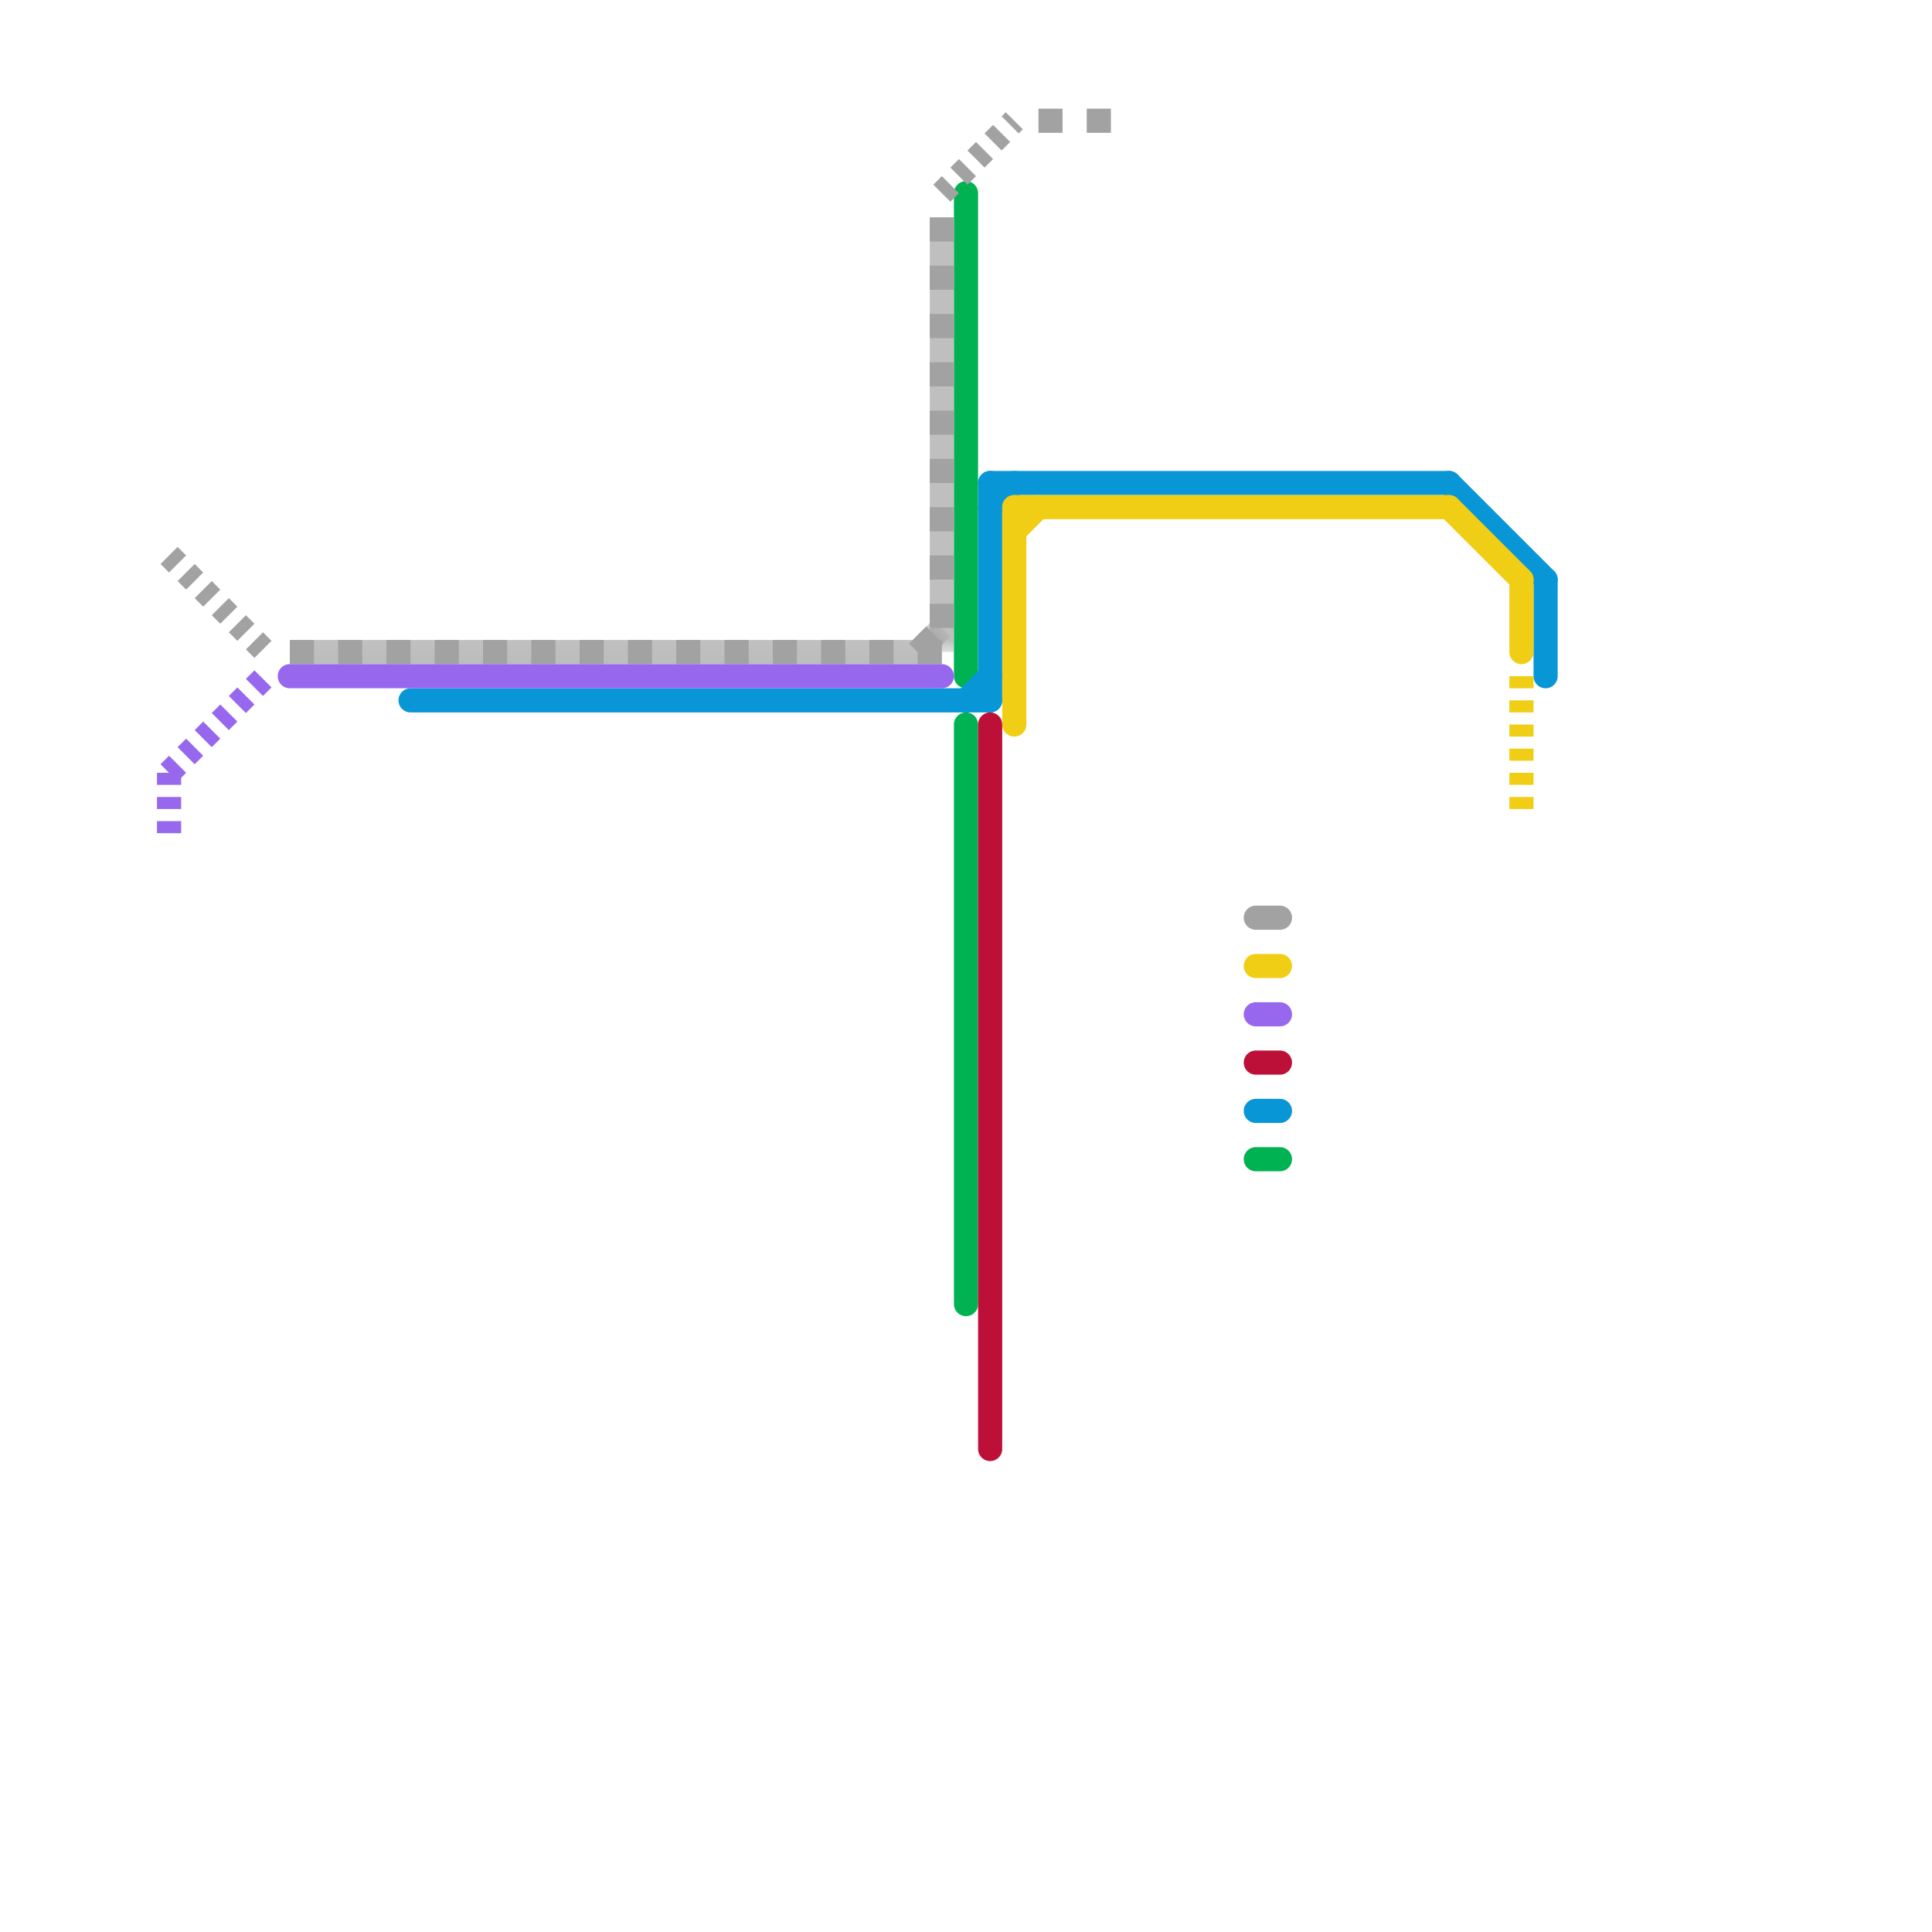 
<svg version="1.1" xmlns="http://www.w3.org/2000/svg" viewBox="0 0 80 80">
<style>text { font: 1px Helvetica; font-weight: 600; white-space: pre; dominant-baseline: central; } line { stroke-width: 1; fill: none; stroke-linecap: round; stroke-linejoin: round; } .c0 { stroke: #00b251 } .c1 { stroke: #a2a2a2 } .c2 { stroke: #bd1038 } .c3 { stroke: #0896d7 } .c4 { stroke: #9768ee } .c5 { stroke: #f0ce15 } .lsq1 { stroke-width: 0.75; stroke-linecap: butt; }.lds1 { stroke-dasharray: 1 1; }.w1 { stroke-width: 1; }.l10 { stroke-dasharray: 1 1; stroke-linecap: butt; }.sl-b { stroke-linecap: butt; }.l8 { stroke-linecap: butt; }.l2 { stroke-dasharray: .5 .5; stroke-linecap: butt; }</style><defs><g id="ct-xf"><circle r="0.5" fill="#fff" stroke="#000" stroke-width="0.2"/></g><g id="ct"><circle r="0.5" fill="#fff" stroke="#000" stroke-width="0.1"/></g><g id="wm-xf"><circle r="1.2" fill="#000"/><circle r="0.9" fill="#fff"/><circle r="0.6" fill="#000"/><circle r="0.3" fill="#fff"/></g><g id="wm"><circle r="0.6" fill="#000"/><circle r="0.3" fill="#fff"/></g><g id="csm-a2a2a2"><circle r="0.4" fill="#a2a2a2"/><circle r="0.2" fill="#fff"/></g><g id="csm-f0ce15"><circle r="0.4" fill="#f0ce15"/><circle r="0.2" fill="#fff"/></g><g id="csm-9768ee"><circle r="0.4" fill="#9768ee"/><circle r="0.2" fill="#fff"/></g><g id="csm-bd1038"><circle r="0.4" fill="#bd1038"/><circle r="0.2" fill="#fff"/></g><g id="csm-0896d7"><circle r="0.4" fill="#0896d7"/><circle r="0.2" fill="#fff"/></g><g id="csm-00b251"><circle r="0.4" fill="#00b251"/><circle r="0.2" fill="#fff"/></g></defs><line class="c0 " x1="40" y1="30" x2="40" y2="54"/><line class="c0 " x1="52" y1="48" x2="53" y2="48"/><line class="c0 " x1="40" y1="8" x2="40" y2="28"/><mask id="k2-1-1" maskUnits="userSpaceOnUse"><line class=" sl-b" x1="38" y1="27" x2="39" y2="26" stroke="#fff"/><line class="lsq1" x1="38" y1="27" x2="39" y2="26" stroke="#000"/></mask><line class="c1  sl-b" x1="38" y1="27" x2="39" y2="26" mask="url(#k2-1-1)"/><line class="c1 l10" x1="38" y1="27" x2="39" y2="26"/><mask id="k2-1-2" maskUnits="userSpaceOnUse"><line class=" sl-b" x1="12" y1="27" x2="39" y2="27" stroke="#fff"/><line class="lsq1" x1="12" y1="27" x2="39" y2="27" stroke="#000"/></mask><line class="c1  sl-b" x1="12" y1="27" x2="39" y2="27" mask="url(#k2-1-2)"/><line class="c1 l10" x1="12" y1="27" x2="39" y2="27"/><mask id="k2-1-3" maskUnits="userSpaceOnUse"><line class=" sl-b" x1="39" y1="9" x2="39" y2="27" stroke="#fff"/><line class="lsq1" x1="39" y1="9" x2="39" y2="27" stroke="#000"/></mask><line class="c1  sl-b" x1="39" y1="9" x2="39" y2="27" mask="url(#k2-1-3)"/><line class="c1 l10" x1="39" y1="9" x2="39" y2="27"/><line class="c1 l2" x1="7" y1="23" x2="11" y2="27"/><line class="c1 l2" x1="39" y1="8" x2="42" y2="5"/><line class="c1 " x1="52" y1="38" x2="53" y2="38"/><line class="c1 l8 lds1" x1="43" y1="5" x2="46" y2="5"/><line class="c2 " x1="52" y1="44" x2="53" y2="44"/><line class="c2 " x1="41" y1="30" x2="41" y2="60"/><line class="c3 " x1="41" y1="21" x2="42" y2="20"/><line class="c3 " x1="41" y1="20" x2="41" y2="29"/><line class="c3 " x1="41" y1="20" x2="60" y2="20"/><line class="c3 " x1="64" y1="24" x2="64" y2="28"/><line class="c3 " x1="40" y1="29" x2="41" y2="28"/><line class="c3 " x1="60" y1="20" x2="64" y2="24"/><line class="c3 " x1="52" y1="46" x2="53" y2="46"/><line class="c3 " x1="17" y1="29" x2="41" y2="29"/><line class="c4 " x1="12" y1="28" x2="39" y2="28"/><line class="c4 " x1="52" y1="42" x2="53" y2="42"/><line class="c4 l2" x1="7" y1="32" x2="7" y2="35"/><line class="c4 l2" x1="7" y1="32" x2="11" y2="28"/><line class="c5 " x1="42" y1="22" x2="43" y2="21"/><line class="c5 " x1="42" y1="21" x2="42" y2="30"/><line class="c5 " x1="52" y1="40" x2="53" y2="40"/><line class="c5 " x1="60" y1="21" x2="63" y2="24"/><line class="c5 " x1="42" y1="21" x2="60" y2="21"/><line class="c5 " x1="63" y1="24" x2="63" y2="27"/><line class="c5 l2" x1="63" y1="28" x2="63" y2="34"/>
</svg>
